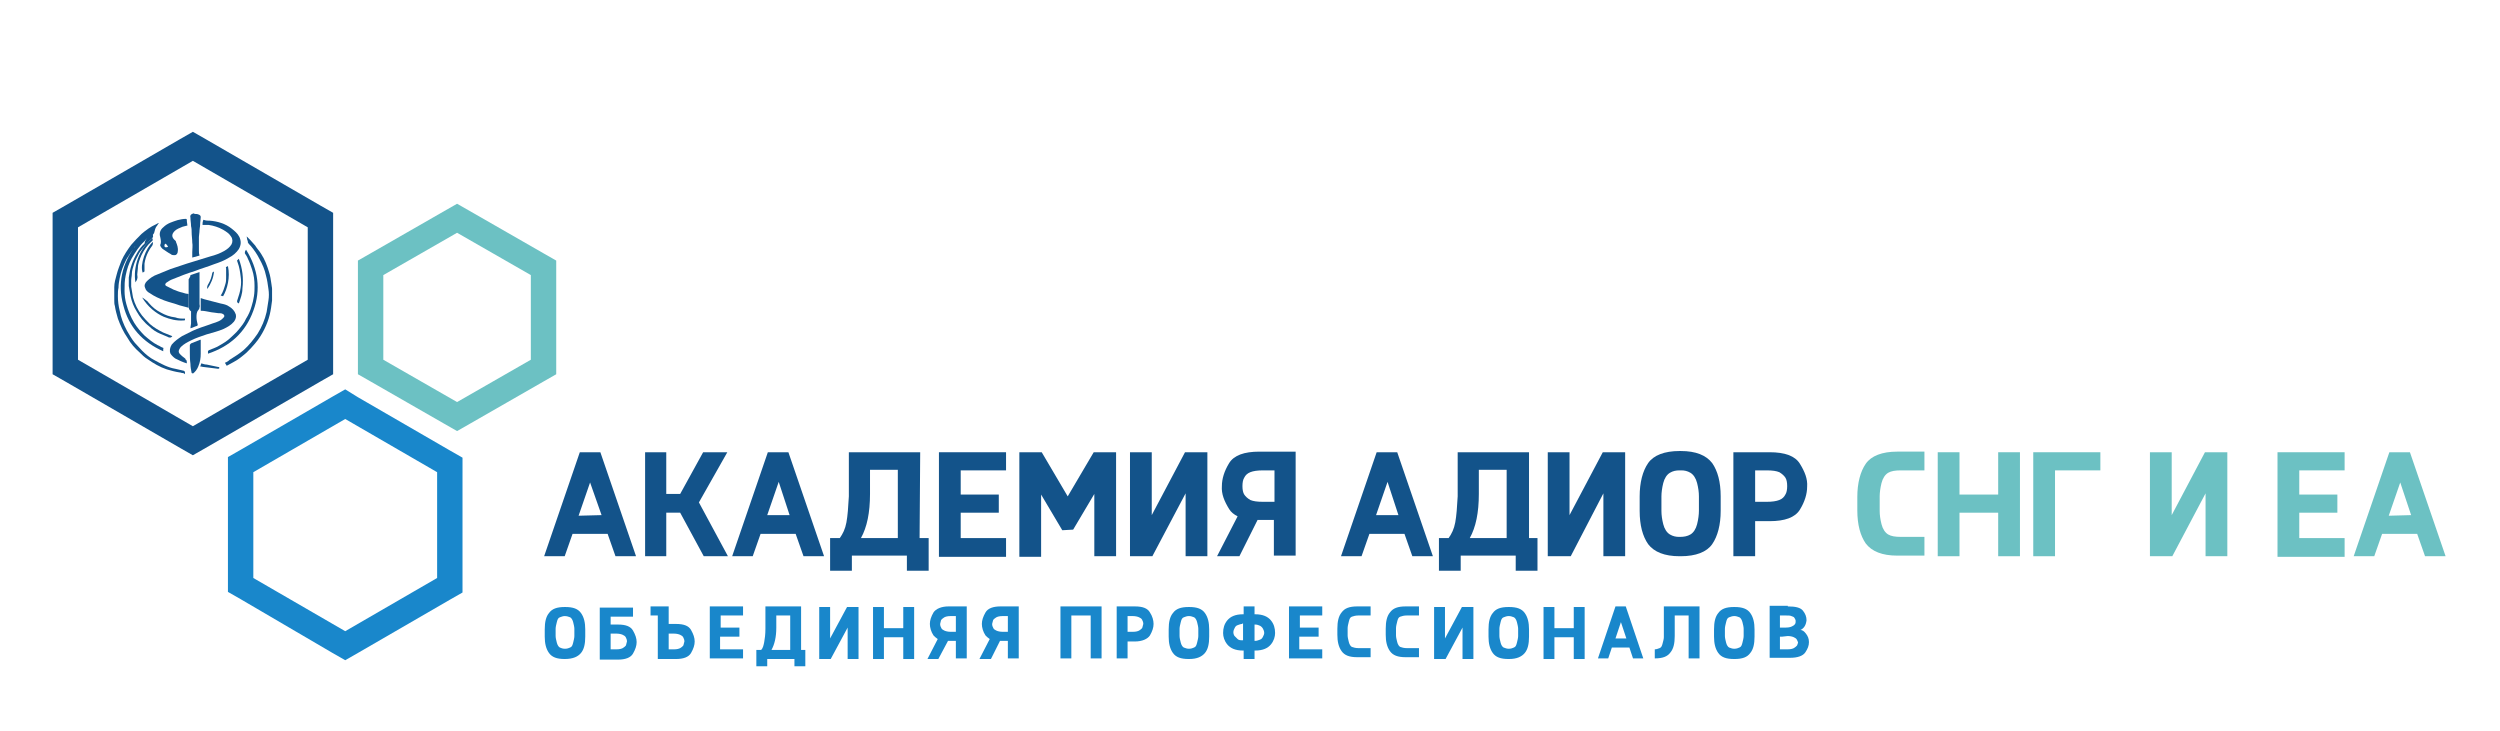 <?xml version="1.0" encoding="UTF-8"?> <!-- Generator: Adobe Illustrator 24.3.0, SVG Export Plug-In . SVG Version: 6.00 Build 0) --> <svg xmlns="http://www.w3.org/2000/svg" xmlns:xlink="http://www.w3.org/1999/xlink" id="Слой_1" x="0px" y="0px" viewBox="0 0 413.5 120.9" style="enable-background:new 0 0 413.5 120.9;" xml:space="preserve"> <style type="text/css"> .st0{fill:#13538A;} .st1{fill:#6CC1C3;} .st2{fill:#1987CB;} </style> <g> <g> <path class="st0" d="M94.7,88.3L93.4,92H90l5.9-17.2h3.4l5.9,17.2h-3.4l-1.3-3.7H94.7z M99.5,85.2l-1.9-5.4l-1.9,5.5L99.5,85.2 L99.5,85.2z"></path> <path class="st0" d="M112.5,81.7l3.8-6.9h4l-4.7,8.3l4.8,8.9h-4l-3.9-7.2l0,0h-2.3V92h-3.5V74.8h3.5v6.9H112.5z"></path> <path class="st0" d="M125.8,88.3l-1.3,3.7h-3.4l5.9-17.2h3.4l5.9,17.2h-3.4l-1.3-3.7H125.8z M130.6,85.2l-1.8-5.5l-1.9,5.5H130.6z "></path> <path class="st0" d="M152.1,89h1.5v5.4H150v-2.5h-9.1v2.5h-3.6V89h1.6c0.5-0.7,0.9-1.5,1.1-2.6c0.2-1.1,0.3-2.5,0.4-4.3v-7.3h11.8 L152.1,89L152.1,89z M148.5,89V77.7h-4.6v4c0,3.1-0.5,5.5-1.5,7.3C142.4,89,148.5,89,148.5,89z"></path> <path class="st0" d="M158.9,84.8V89h7.5v3.1h-11.1V74.8h11.1v3h-7.5v4h6.3v3H158.9z"></path> <path class="st0" d="M175.7,87.7l-3.5-5.9v10.3h-3.6V74.8h3.7l4.3,7.3l4.3-7.3h3.7V92H181V81.7l-3.5,5.9L175.7,87.7L175.7,87.7z"></path> <path class="st0" d="M190.6,92h-3.7V74.8h3.6v10.4l5.5-10.4h3.7V92h-3.6V81.6L190.6,92z"></path> <path class="st0" d="M205,92h-3.7l3.4-6.6c-0.6-0.3-1.1-0.7-1.4-1.2c-0.8-1.3-1.3-2.5-1.2-3.8c0-1.2,0.4-2.5,1.2-3.8 c0.8-1.3,2.5-1.9,5-1.9h6v17.2h-3.6V86H208L205,92z M208.9,77.8c-0.9,0-1.6,0.1-2.1,0.3c-0.5,0.2-0.8,0.5-1,0.9 c-0.2,0.3-0.3,0.8-0.3,1.4s0.1,1.1,0.3,1.4s0.5,0.6,1,0.9c0.5,0.2,1.1,0.3,2.1,0.3h1.9v-5.2H208.9z"></path> <path class="st0" d="M226.5,88.3l-1.3,3.7h-3.4l5.9-17.2h3.4L237,92h-3.4l-1.3-3.7H226.5z M231.3,85.2l-1.8-5.5l-1.9,5.5H231.3z"></path> <path class="st0" d="M252.8,89h1.5v5.4h-3.6v-2.5h-9.1v2.5H238V89h1.6c0.5-0.7,0.9-1.5,1.1-2.6c0.2-1.1,0.3-2.5,0.4-4.3v-7.3h11.8 V89H252.8z M249.2,89V77.7h-4.6v4c0,3.1-0.5,5.5-1.5,7.3C243.1,89,249.2,89,249.2,89z"></path> <path class="st0" d="M259.8,92H256V74.8h3.6v10.4l5.5-10.4h3.7V92h-3.6V81.6L259.8,92z"></path> <path class="st0" d="M277.8,92c-2.5,0-4.2-0.7-5.2-2c-0.9-1.3-1.4-3.1-1.4-5.5v-2.4c0-2.3,0.5-4.2,1.4-5.5c0.9-1.3,2.7-2,5.2-2 h0.2c2.5,0,4.2,0.7,5.2,2c0.9,1.3,1.4,3.1,1.4,5.5v2.4c0,2.3-0.5,4.2-1.4,5.5s-2.7,2-5.2,2H277.8z M277.8,77.8 c-0.6,0-1.1,0.1-1.6,0.4c-0.5,0.3-0.9,0.9-1.1,1.7c-0.2,0.8-0.3,1.6-0.3,2.2v2.4c0,0.7,0.1,1.4,0.3,2.2c0.2,0.8,0.6,1.4,1.1,1.7 c0.5,0.3,1,0.4,1.5,0.4h0.2c0.6,0,1.2-0.1,1.7-0.4s0.9-0.9,1.1-1.7c0.2-0.8,0.3-1.6,0.3-2.2v-2.4c0-0.7-0.1-1.4-0.3-2.2 c-0.2-0.8-0.6-1.4-1.1-1.7c-0.5-0.3-1-0.4-1.5-0.4C278.1,77.8,277.8,77.8,277.8,77.8z"></path> <path class="st0" d="M290.3,86.1V92h-3.6V74.8h6c2.5,0,4.2,0.6,5,1.9c0.8,1.3,1.3,2.5,1.2,3.8c0,1.2-0.4,2.5-1.2,3.8 s-2.5,1.9-5,1.9h-2.4V86.1z M290.3,77.8V83h1.9c0.9,0,1.6-0.1,2.1-0.3c0.5-0.2,0.8-0.5,1-0.9c0.2-0.3,0.3-0.8,0.3-1.4 s-0.1-1.1-0.3-1.4c-0.2-0.3-0.5-0.6-1-0.9c-0.5-0.2-1.1-0.3-2.1-0.3L290.3,77.8L290.3,77.8z"></path> <path class="st1" d="M307.2,82.2c0-2.3,0.5-4.2,1.4-5.5c0.9-1.3,2.7-2,5.2-2h4.5v3.1h-3.9c-0.9,0-1.6,0.1-2.1,0.4 c-0.5,0.3-0.9,0.9-1.1,1.7c-0.2,0.8-0.3,1.6-0.3,2.2v2.4c0,0.7,0.1,1.4,0.3,2.2c0.2,0.8,0.6,1.4,1.1,1.7c0.5,0.3,1.2,0.4,2.1,0.4 h3.9v3.1h-4.5c-2.5,0-4.2-0.7-5.2-2c-0.9-1.3-1.4-3.1-1.4-5.5V82.2z"></path> <path class="st1" d="M330.5,81.8v-7h3.6V92h-3.6v-7.2h-6.4V92h-3.6V74.8h3.6v7H330.5z"></path> <path class="st1" d="M339.9,92h-3.6V74.8h11.1v3h-7.5V92z"></path> <path class="st1" d="M359.3,92h-3.7V74.8h3.6v10.4l5.5-10.4h3.7V92h-3.6V81.6L359.3,92z"></path> <path class="st1" d="M380.3,84.8V89h7.5v3.1h-11.1V74.8h11.1v3h-7.5v4h6.3v3H380.3z"></path> <path class="st1" d="M394,88.3l-1.3,3.7h-3.4l5.9-17.2h3.4l5.9,17.2h-3.4l-1.3-3.7H394z M398.8,85.2l-1.8-5.4l-1.9,5.5L398.8,85.2 L398.8,85.2z"></path> </g> <g> <path class="st2" d="M93.4,109c-1.3,0-2.1-0.3-2.6-1s-0.7-1.6-0.7-2.7v-1.2c0-1.2,0.2-2.1,0.7-2.7c0.5-0.7,1.3-1,2.6-1h0.1 c1.3,0,2.1,0.3,2.6,1s0.7,1.6,0.7,2.7v1.2c0,1.2-0.2,2.1-0.7,2.7S94.8,109,93.4,109L93.4,109z M93.4,101.9c-0.3,0-0.5,0.1-0.8,0.2 s-0.4,0.4-0.5,0.8s-0.2,0.8-0.2,1.1v1.2c0,0.3,0.1,0.7,0.2,1.1s0.3,0.7,0.5,0.8s0.5,0.2,0.8,0.2h0.1c0.3,0,0.6-0.1,0.8-0.2 c0.3-0.1,0.4-0.4,0.5-0.8s0.2-0.8,0.2-1.1V104c0-0.3-0.1-0.7-0.2-1.1s-0.3-0.7-0.5-0.8C94,102,93.8,101.9,93.4,101.9L93.4,101.9z"></path> <path class="st2" d="M101,101.9v1.4h1.2c1.3,0,2.1,0.3,2.5,1s0.6,1.3,0.6,1.9s-0.2,1.2-0.6,1.9s-1.3,1-2.5,1h-3v-8.6h5.5v1.5H101 V101.9z M102,107.4c0.5,0,0.8-0.1,1-0.2s0.4-0.3,0.5-0.4c0.1-0.2,0.1-0.4,0.2-0.7c0-0.3-0.1-0.5-0.2-0.7s-0.3-0.3-0.5-0.4 s-0.6-0.2-1-0.2h-1v2.6C101,107.4,102,107.4,102,107.4z"></path> <path class="st2" d="M110.6,100.3v2.9h1.2c1.3,0,2.1,0.3,2.5,1s0.6,1.3,0.6,1.9s-0.2,1.2-0.6,1.9s-1.3,1-2.5,1h-3v-7.2h-1.2v-1.5 H110.6z M111.5,107.4c0.5,0,0.8-0.1,1-0.2s0.4-0.3,0.5-0.4c0.1-0.2,0.1-0.4,0.2-0.7c0-0.3-0.1-0.5-0.2-0.7s-0.3-0.3-0.5-0.4 s-0.6-0.2-1-0.2h-0.9v2.6C110.6,107.4,111.5,107.4,111.5,107.4z"></path> <path class="st2" d="M119.1,105.3v2.1h3.8v1.5h-5.5v-8.6h5.5v1.5h-3.7v2h3.1v1.5H119.1z"></path> <path class="st2" d="M132.5,107.5h0.7v2.7h-1.8V109h-4.5v1.2h-1.8v-2.7h0.8c0.3-0.3,0.4-0.8,0.5-1.3s0.2-1.3,0.2-2.2v-3.7h5.9 L132.5,107.5L132.5,107.5z M130.7,107.5v-5.7h-2.3v2c0,1.6-0.3,2.8-0.8,3.7H130.7z"></path> <path class="st2" d="M137.4,109h-1.9v-8.6h1.8v5.2l2.8-5.2h1.9v8.6h-1.8v-5.2L137.4,109z"></path> <path class="st2" d="M149.4,103.9v-3.5h1.8v8.6h-1.8v-3.6h-3.2v3.6h-1.8v-8.6h1.8v3.5H149.4z"></path> <path class="st2" d="M155.2,109h-1.8l1.7-3.3c-0.3-0.2-0.5-0.4-0.7-0.6c-0.4-0.6-0.6-1.3-0.6-1.9s0.2-1.2,0.6-1.9 c0.4-0.6,1.3-1,2.5-1h3v8.6h-1.8V106h-1.3L155.2,109z M157.2,101.9c-0.5,0-0.8,0.1-1,0.2s-0.4,0.3-0.5,0.4s-0.1,0.4-0.2,0.7 c0,0.3,0.1,0.5,0.2,0.7c0.1,0.2,0.3,0.3,0.5,0.4s0.6,0.2,1,0.2h0.9v-2.6C158.1,101.9,157.2,101.9,157.2,101.9z"></path> <path class="st2" d="M163.9,109H162l1.7-3.3c-0.3-0.2-0.5-0.4-0.7-0.6c-0.4-0.6-0.6-1.3-0.6-1.9s0.2-1.2,0.6-1.9s1.3-1,2.5-1h3 v8.6h-1.8V106h-1.3L163.9,109z M165.8,101.9c-0.5,0-0.8,0.1-1,0.2s-0.4,0.3-0.5,0.4c-0.1,0.2-0.1,0.4-0.2,0.7 c0,0.3,0.1,0.5,0.2,0.7c0.1,0.2,0.3,0.3,0.5,0.4s0.6,0.2,1,0.2h0.9v-2.6C166.7,101.9,165.8,101.9,165.8,101.9z"></path> <path class="st2" d="M182.2,100.3v8.6h-1.8v-7.1h-3.2v7.1h-1.8v-8.6H182.2z"></path> <path class="st2" d="M186.5,106v2.9h-1.8v-8.6h3c1.3,0,2.1,0.3,2.5,1c0.4,0.6,0.6,1.3,0.6,1.9s-0.2,1.2-0.6,1.9 c-0.4,0.6-1.3,1-2.5,1h-1.2V106z M186.5,101.9v2.6h0.9c0.5,0,0.8-0.1,1-0.2s0.4-0.3,0.5-0.4c0.1-0.2,0.1-0.4,0.2-0.7 c0-0.3-0.1-0.5-0.2-0.7s-0.3-0.3-0.5-0.4s-0.6-0.2-1-0.2C187.4,101.9,186.5,101.9,186.5,101.9z"></path> <path class="st2" d="M196.6,109c-1.3,0-2.1-0.3-2.6-1s-0.7-1.6-0.7-2.7v-1.2c0-1.2,0.2-2.1,0.7-2.7c0.5-0.7,1.3-1,2.6-1h0.1 c1.3,0,2.1,0.3,2.6,1s0.7,1.6,0.7,2.7v1.2c0,1.2-0.2,2.1-0.7,2.7s-1.3,1-2.6,1H196.6z M196.6,101.9c-0.3,0-0.5,0.1-0.8,0.2 s-0.4,0.4-0.5,0.8s-0.2,0.8-0.2,1.1v1.2c0,0.3,0.1,0.7,0.2,1.1c0.1,0.4,0.3,0.7,0.5,0.8c0.3,0.1,0.5,0.2,0.8,0.2h0.1 c0.3,0,0.6-0.1,0.8-0.2c0.3-0.1,0.4-0.4,0.5-0.8s0.2-0.8,0.2-1.1V104c0-0.3-0.1-0.7-0.2-1.1s-0.3-0.7-0.5-0.8 c-0.3-0.1-0.5-0.2-0.8-0.2H196.6z"></path> <path class="st2" d="M207.5,101.6h0.1c1.3,0,2.1,0.4,2.6,1s0.7,1.3,0.7,2.1c0,0.6-0.2,1.3-0.7,1.9s-1.3,1-2.6,1h-0.1v1.4h-1.8 v-1.4h-0.1c-1.3,0-2.1-0.4-2.6-1s-0.7-1.3-0.7-1.9c0-0.8,0.2-1.5,0.7-2.1s1.3-1,2.6-1h0.1v-1.3h1.8V101.6z M205.5,103.2 c-0.3,0-0.5,0.1-0.8,0.2s-0.4,0.3-0.5,0.5s-0.2,0.4-0.2,0.7c0,0.2,0.1,0.5,0.2,0.6s0.3,0.3,0.5,0.5s0.5,0.2,0.8,0.2h0.1v-2.8h-0.1 V103.2z M207.5,106h0.1c0.3,0,0.5-0.1,0.8-0.2s0.4-0.3,0.5-0.5s0.2-0.4,0.2-0.6c0-0.3-0.1-0.5-0.2-0.7c-0.1-0.2-0.3-0.4-0.5-0.5 s-0.5-0.2-0.8-0.2h-0.1V106z"></path> <path class="st2" d="M214.9,105.3v2.1h3.8v1.5h-5.5v-8.6h5.5v1.5H215v2h3.1v1.5H214.9z"></path> <path class="st2" d="M221.2,104c0-1.2,0.2-2.1,0.7-2.7c0.5-0.7,1.3-1,2.6-1h2.2v1.5h-2c-0.5,0-0.8,0.1-1.1,0.2s-0.4,0.4-0.5,0.8 s-0.2,0.8-0.2,1.1v1.2c0,0.3,0.1,0.7,0.2,1.1c0.1,0.4,0.3,0.7,0.5,0.8c0.3,0.1,0.6,0.2,1.1,0.2h2v1.5h-2.2c-1.3,0-2.1-0.3-2.6-1 s-0.7-1.6-0.7-2.7V104z"></path> <path class="st2" d="M229.2,104c0-1.2,0.2-2.1,0.7-2.7c0.5-0.7,1.3-1,2.6-1h2.2v1.5h-2c-0.5,0-0.8,0.1-1.1,0.2s-0.4,0.4-0.5,0.8 s-0.2,0.8-0.2,1.1v1.2c0,0.3,0.1,0.7,0.2,1.1c0.1,0.4,0.3,0.7,0.5,0.8c0.3,0.1,0.6,0.2,1.1,0.2h2v1.5h-2.2c-1.3,0-2.1-0.3-2.6-1 s-0.7-1.6-0.7-2.7V104z"></path> <path class="st2" d="M239.1,109h-1.9v-8.6h1.8v5.2l2.8-5.2h1.9v8.6h-1.8v-5.2L239.1,109z"></path> <path class="st2" d="M249.5,109c-1.3,0-2.1-0.3-2.6-1s-0.7-1.6-0.7-2.7v-1.2c0-1.2,0.2-2.1,0.7-2.7c0.5-0.7,1.3-1,2.6-1h0.1 c1.3,0,2.1,0.3,2.6,1s0.7,1.6,0.7,2.7v1.2c0,1.2-0.2,2.1-0.7,2.7s-1.3,1-2.6,1H249.5z M249.5,101.9c-0.3,0-0.5,0.1-0.8,0.2 s-0.4,0.4-0.5,0.8s-0.2,0.8-0.2,1.1v1.2c0,0.3,0.1,0.7,0.2,1.1c0.1,0.4,0.3,0.7,0.5,0.8c0.3,0.1,0.5,0.2,0.8,0.2h0.1 c0.3,0,0.6-0.1,0.8-0.2c0.3-0.1,0.4-0.4,0.5-0.8s0.2-0.8,0.2-1.1V104c0-0.3-0.1-0.7-0.2-1.1c-0.1-0.4-0.3-0.7-0.5-0.8 c-0.3-0.1-0.5-0.2-0.8-0.2H249.5z"></path> <path class="st2" d="M260.3,103.9v-3.5h1.8v8.6h-1.8v-3.6h-3.2v3.6h-1.8v-8.6h1.8v3.5H260.3z"></path> <path class="st2" d="M266.6,107.1l-0.6,1.8h-1.7l2.9-8.6h1.7l2.9,8.6h-1.7l-0.6-1.8H266.6z M269,105.6l-0.9-2.7l-0.9,2.7H269z"></path> <path class="st2" d="M281.1,100.3v8.6h-1.8v-7.1H277v3.4c0,1.2-0.2,2.1-0.7,2.7c-0.5,0.7-1.3,1-2.6,1v-1.5c0.3,0,0.5-0.1,0.8-0.2 s0.4-0.4,0.5-0.8s0.2-0.7,0.2-1v-5.1H281.1z"></path> <path class="st2" d="M286.8,109c-1.3,0-2.1-0.3-2.6-1s-0.7-1.6-0.7-2.7v-1.2c0-1.2,0.2-2.1,0.7-2.7c0.5-0.7,1.3-1,2.6-1h0.1 c1.3,0,2.1,0.3,2.6,1s0.7,1.6,0.7,2.7v1.2c0,1.2-0.2,2.1-0.7,2.7c-0.5,0.7-1.3,1-2.6,1H286.8z M286.8,101.9 c-0.3,0-0.5,0.1-0.8,0.2s-0.4,0.4-0.5,0.8s-0.2,0.8-0.2,1.1v1.2c0,0.3,0.1,0.7,0.2,1.1s0.3,0.7,0.5,0.8c0.3,0.1,0.5,0.2,0.8,0.2 h0.1c0.3,0,0.6-0.1,0.8-0.2c0.3-0.1,0.4-0.4,0.5-0.8s0.2-0.8,0.2-1.1V104c0-0.3-0.1-0.7-0.2-1.1s-0.3-0.7-0.5-0.8 c-0.3-0.1-0.5-0.2-0.8-0.2H286.8z"></path> <path class="st2" d="M295.7,100.3c1.3,0,2.1,0.2,2.5,0.7s0.6,1,0.6,1.6c-0.1,0.8-0.4,1.3-1,1.6c0.3,0,0.6,0.2,0.9,0.6 s0.5,0.8,0.5,1.4s-0.2,1.1-0.6,1.7s-1.3,0.9-2.5,0.9h-3.4v-8.6h3V100.3z M294.5,103.8h0.9c0.5,0,0.8-0.1,1-0.2s0.4-0.2,0.5-0.4 c0.1-0.1,0.1-0.3,0.1-0.5s-0.1-0.3-0.2-0.5s-0.3-0.2-0.5-0.3c-0.2-0.1-0.5-0.1-1-0.1h-0.9v2H294.5z M294.8,105.3h-0.4v2.1h1.3 c0.5,0,0.8-0.1,1-0.2s0.4-0.3,0.5-0.4s0.1-0.3,0.2-0.5c0-0.1-0.1-0.3-0.2-0.5s-0.3-0.3-0.5-0.4s-0.6-0.2-1-0.2L294.8,105.3 L294.8,105.3z"></path> </g> <g> <path class="st0" d="M31.9,26.6l19,11v21.9l-19,11l-19-11V37.6L31.9,26.6 M31.9,21.8L29.8,23l-19,11l-2.1,1.2v2.4v21.9v2.4 l2.1,1.2l19,11l2.1,1.2l2.1-1.2l19-11l2.1-1.2v-2.4V37.6v-2.4L53,34L34,23L31.9,21.8L31.9,21.8z"></path> <path class="st1" d="M75.6,38.5l12.2,7v14l-12.2,7l-12.2-7v-14L75.6,38.5 M75.6,33.7l-2.1,1.2l-12.2,7l-2.1,1.2v2.4v14v2.4 l2.1,1.2l12.2,7l2.1,1.2l2.1-1.2l12.2-7l2.1-1.2v-2.4v-14v-2.4l-2.1-1.2l-12.2-7L75.6,33.7L75.6,33.7z"></path> <path class="st2" d="M57.1,69.3l15.2,8.8v17.5l-15.2,8.8l-15.2-8.8V78.1L57.1,69.3 M57.1,64.4L55,65.6l-15.2,8.8l-2.1,1.2V78v17.5 v2.4l2.1,1.2L55,108l2.1,1.2l2.1-1.2l15.2-8.8l2.1-1.2v-2.4V78.1v-2.4l-2.1-1.2l-15.2-8.8L57.1,64.4L57.1,64.4z"></path> <g> <path class="st0" d="M30.2,61.7c-0.2,0-0.3-0.1-0.5-0.1c-0.7-0.1-1.4-0.3-2.1-0.5c-1.2-0.4-2.2-1-3.2-1.7 c-0.5-0.3-0.9-0.7-1.3-1.1c-0.8-0.7-1.5-1.5-2-2.4c-0.7-1-1.2-2.1-1.6-3.2c-0.2-0.7-0.4-1.4-0.5-2.1c-0.1-0.3-0.1-0.6-0.1-0.9 v-0.1c0-0.7,0-1.3,0-2v-0.1c0-0.7,0.2-1.4,0.4-2.1c0.2-0.8,0.5-1.5,0.8-2.3c0.4-0.9,1-1.8,1.6-2.6c0.5-0.6,1.1-1.2,1.7-1.8 c0.7-0.6,1.5-1.2,2.4-1.6c0.2-0.1,0.3-0.2,0.5-0.2c-0.1,0.1-0.2,0.2-0.3,0.4c-0.3,0.3-0.4,0.8-0.5,1.2c0,0.1-0.1,0.1-0.1,0.2 c-0.2,0.2-0.5,0.4-0.7,0.5c-0.3,0.2-0.6,0.4-0.8,0.7c-0.9,0.8-1.5,1.8-2.1,2.8c-0.5,0.9-0.8,1.8-1,2.8c-0.2,0.9-0.2,1.7-0.2,2.6 c0,0.7,0.1,1.5,0.3,2.2c0.3,1.1,0.7,2.1,1.3,3.1c0.5,0.8,1.1,1.5,1.7,2.1c0.7,0.6,1.4,1.2,2.2,1.6c0.3,0.1,0.5,0.3,0.8,0.4 c0.1,0,0.2,0.1,0.1,0.2c0,0.1,0,0.2,0,0.4c-3.4-1.5-5.7-4-6.6-7.6c-1-3.6-0.2-6.9,2-9.8l0,0c-0.1,0.1-0.2,0.2-0.2,0.3 c-0.5,0.6-0.9,1.3-1.3,1.9c-0.5,1-0.9,2-1.1,3.1c-0.1,0.5-0.2,1.1-0.2,1.6c-0.1,0.4-0.1,0.9-0.1,1.4c0,0.8,0.1,1.6,0.3,2.4 c0.2,1.1,0.6,2.2,1.2,3.3c0.4,0.7,0.8,1.4,1.3,2c0.4,0.4,0.8,0.9,1.2,1.3c0.6,0.6,1.3,1.2,2.1,1.6c1.1,0.6,2.2,1.2,3.4,1.4 c0.4,0.1,0.9,0.2,1.3,0.3c0.2,0,0.3,0.2,0.3,0.3s0,0.2,0,0.3C30.4,61.7,30.3,61.7,30.2,61.7z"></path> <path class="st0" d="M45,49.5c0,0.1,0,0.1,0,0.2c-0.1,0.8-0.2,1.6-0.4,2.4c-0.2,0.8-0.5,1.6-0.9,2.4c-0.4,0.8-0.9,1.6-1.5,2.3 c-0.4,0.5-0.9,1-1.4,1.5c-0.7,0.6-1.4,1.2-2.2,1.6c-0.4,0.2-0.7,0.4-1.1,0.6c-0.1-0.2-0.2-0.3-0.3-0.5c0.3-0.1,0.6-0.3,0.8-0.5 c0.8-0.5,1.6-1,2.3-1.6c0.9-0.8,1.6-1.7,2.3-2.7c0.7-1.1,1.2-2.3,1.5-3.6c0.1-0.6,0.2-1.3,0.3-1.9c0.1-0.6,0.1-1.3,0-1.9 c-0.1-0.7-0.2-1.5-0.4-2.2c-0.2-1-0.6-1.9-1.1-2.8c-0.4-0.8-0.9-1.5-1.4-2.1c-0.2-0.2-0.4-0.4-0.5-0.6c0-0.1,0-0.3-0.1-0.4 c0-0.2-0.1-0.4-0.1-0.6c0.2,0.2,0.4,0.4,0.6,0.6c0.3,0.3,0.5,0.6,0.8,0.9c0.3,0.5,0.7,0.9,1,1.4c0.6,0.9,1,2,1.3,3 c0.2,0.6,0.3,1.3,0.4,2c0,0.2,0.1,0.5,0.1,0.8c0,0,0,0,0,0.1C45,48.4,45,49,45,49.5z"></path> <path class="st0" d="M32.6,35.4c0.1,0,0.2,0.1,0.3,0.1c0.2,0.1,0.3,0.2,0.3,0.4c0,0.4-0.1,0.8-0.1,1.3c0,0.3-0.1,0.6-0.1,0.9 c0,0.4-0.1,0.8-0.1,1.1c0,0.2,0,0.4,0,0.7c0,0.5,0,1,0,1.5c0,0.3,0,0.6,0.1,0.8c0,0,0,0.1-0.1,0.1c-0.4,0.1-0.7,0.2-1.1,0.3 c0-0.3,0-0.5,0-0.8v-0.1c0-0.5,0.1-1.1,0-1.6c0-0.6-0.1-1.1-0.1-1.7c0-0.3,0-0.6-0.1-1c0-0.5-0.1-0.9-0.1-1.4 c-0.1-0.4,0.1-0.6,0.5-0.7h0.1C32.1,35.4,32.3,35.4,32.6,35.4z"></path> <path class="st0" d="M31.7,61.7c-0.1-0.5-0.2-1-0.2-1.5c-0.1-0.7-0.1-1.4-0.1-2c0-0.4,0-0.7,0-1.1c0-0.1,0.1-0.2,0.2-0.3 c0.5-0.2,1-0.4,1.5-0.6h0.1c0,0.2,0,0.4,0,0.6c0,0.6,0,1.1,0,1.7c0,0.7-0.1,1.4-0.4,2.1c-0.2,0.5-0.5,0.9-0.9,1.2 C31.8,61.7,31.8,61.7,31.7,61.7z"></path> <path class="st0" d="M33.5,37.2c0-0.2,0-0.5,0.1-0.7c0-0.1,0-0.2,0.2-0.1c0.3,0.1,0.6,0.1,0.9,0.1c1.3,0.1,2.6,0.5,3.6,1.3 c0.5,0.4,1,0.8,1.3,1.4c0.3,0.7,0.3,1.3-0.1,2c-0.4,0.6-1,1.1-1.6,1.4c-0.8,0.5-1.6,0.8-2.5,1.1c-1,0.4-2.1,0.7-3.1,1.1 c-1.3,0.4-2.6,0.9-3.8,1.4c-0.3,0.1-0.6,0.3-0.9,0.5c-0.1,0.1-0.2,0.1-0.2,0.2c-0.1,0.1-0.1,0.3,0.1,0.4c0.4,0.2,0.8,0.4,1.2,0.6 c0.5,0.2,1,0.4,1.5,0.5c0.3,0.1,0.6,0.2,0.9,0.2c0.1,0,0.1,0.1,0.1,0.1c0,0.7,0,1.4,0,2.2c-0.5-0.1-1-0.3-1.5-0.4 c-0.8-0.3-1.7-0.5-2.5-0.8s-1.7-0.7-2.4-1.2c-0.4-0.2-0.7-0.5-0.8-0.9c-0.2-0.4,0-0.8,0.3-1.1c0.5-0.5,1.1-0.9,1.7-1.1 c0.7-0.3,1.5-0.6,2.2-0.9c0.9-0.3,1.8-0.6,2.7-0.9c1.3-0.4,2.6-0.8,3.9-1.2c0.8-0.2,1.6-0.5,2.3-0.9c0.5-0.3,0.9-0.6,1.2-1.1 c0.2-0.4,0.2-0.9-0.1-1.3c-0.3-0.5-0.8-0.8-1.3-1.1c-0.7-0.4-1.6-0.7-2.4-0.8C34,37.2,33.8,37.2,33.5,37.2z"></path> <path class="st0" d="M30.9,60.1c-0.7-0.2-1.3-0.5-1.9-0.8c-0.3-0.2-0.6-0.5-0.8-0.8c-0.2-0.5-0.1-1,0.2-1.5 c0.5-0.6,1.1-1,1.7-1.4c0.6-0.3,1.2-0.6,1.8-0.9c0.9-0.4,1.8-0.7,2.7-1c0.7-0.3,1.5-0.4,2.1-0.9c0.1-0.1,0.2-0.2,0.3-0.3 c0.2-0.2,0.1-0.5-0.2-0.6c-0.2-0.1-0.4-0.1-0.7-0.1c-0.5-0.1-1-0.1-1.4-0.2c-0.5-0.1-1-0.2-1.5-0.2c0-0.7,0-1.4,0-2.1 c0.2,0.1,0.4,0.1,0.6,0.2c0.9,0.2,1.8,0.5,2.7,0.7c0.5,0.1,1,0.2,1.4,0.5c0.5,0.3,0.9,0.7,1.1,1.3c0.1,0.4,0,0.8-0.3,1.2 c-0.5,0.6-1.1,0.9-1.7,1.2c-0.9,0.4-1.8,0.6-2.8,0.9c-0.9,0.3-1.8,0.6-2.6,1c-0.6,0.3-1.2,0.6-1.7,1.1c-0.1,0.1-0.2,0.3-0.3,0.5 c-0.1,0.3,0,0.5,0.2,0.7s0.4,0.4,0.7,0.6c0.1,0.1,0.2,0.1,0.2,0.3C30.9,59.5,30.9,59.8,30.9,60.1z"></path> <path class="st0" d="M31,37.3c-0.3,0.1-0.5,0.1-0.8,0.2c-0.5,0.2-1,0.4-1.3,0.7c-0.6,0.6-0.5,1.1,0.1,1.6 c0.1,0.1,0.1,0.1,0.1,0.2c0.2,0.5,0.4,1,0.3,1.6c0,0.3-0.2,0.6-0.5,0.6s-0.5,0-0.7-0.2c-0.4-0.2-0.8-0.5-1.1-0.7 c-0.2-0.1-0.4-0.3-0.5-0.5c-0.1-0.1-0.1-0.2-0.1-0.3c0.2-0.4,0.1-0.8,0-1.3c-0.2-0.6,0-1.2,0.5-1.6c0.7-0.7,1.5-0.9,2.4-1.2 c0.4-0.1,0.9-0.2,1.3-0.2c0.2,0,0.2,0.1,0.2,0.2C30.9,36.8,31,37.1,31,37.3z M27.4,40.3c-0.2,0.1-0.2,0.2-0.2,0.4 c0,0.1,0.1,0.2,0.2,0.2s0.3,0,0.4-0.1C27.7,40.6,27.5,40.4,27.4,40.3z"></path> <path class="st0" d="M31.5,45.5c0.5-0.2,1-0.3,1.5-0.5c0,0.5,0,0.9,0,1.3c0,0.8,0,1.7,0,2.5c0,0.5,0,1,0,1.5c0,0.2,0.1,0.4,0,0.5 c0,0.2-0.1,0.4-0.2,0.5c-0.3,0.3-0.3,0.8-0.3,1.2s0.1,0.8,0.2,1.2c0,0.1,0,0.1-0.1,0.2c-0.4,0.1-0.7,0.3-1.1,0.4 c0-0.3,0.1-0.6,0.1-0.8v-0.1c0-0.5,0-0.9,0-1.4c0-0.1,0-0.3,0-0.4v-0.1c-0.3-0.2-0.4-0.5-0.4-0.8c0-0.8,0-1.5,0-2.3 c0-0.7,0-1.5,0-2.2C31.4,45.9,31.5,45.7,31.5,45.5z"></path> <path class="st0" d="M40.7,41.3c2,3.2,2.5,6.6,1.2,10.1c-1.3,3.6-3.9,5.9-7.5,7.1c0-0.2,0-0.3,0-0.4c0-0.1,0.1-0.1,0.2-0.2 c0.5-0.2,1.1-0.4,1.6-0.7c0.7-0.4,1.4-0.8,2-1.4c0.4-0.4,0.8-0.7,1.2-1.2c0.5-0.6,1-1.2,1.3-1.9c0.4-0.6,0.7-1.3,0.9-2 c0.2-0.6,0.3-1.1,0.4-1.7c0.1-0.6,0.1-1.2,0.1-1.7c0-0.9-0.1-1.8-0.4-2.7c-0.2-0.6-0.4-1.2-0.7-1.8c-0.1-0.3-0.3-0.6-0.5-0.9 v-0.1C40.5,41.6,40.6,41.4,40.7,41.3z"></path> <path class="st0" d="M24.5,39.2c0.2-0.2,0.5-0.4,0.7-0.5c0,0,0.1,0,0.1,0.1c0,0.1,0,0.2,0,0.2c0.1,0.2-0.1,0.3-0.2,0.5 c-0.4,0.3-0.7,0.7-1.1,1.1c-0.3,0.4-0.7,0.8-1,1.3c-0.3,0.6-0.6,1.1-0.8,1.7c-0.2,0.6-0.4,1.2-0.4,1.8c0,0.3-0.1,0.6-0.1,0.9 c0,0.4,0,0.7,0,1.1c0.1,0.6,0.2,1.2,0.3,1.8c0.3,1.1,0.8,2.1,1.5,3c0.4,0.5,0.8,0.9,1.3,1.4c0.7,0.6,1.4,1,2.2,1.4 c0.5,0.2,1,0.4,1.5,0.6l0,0c-0.2,0.3-0.5,0.3-0.8,0.1c-0.4-0.2-0.8-0.3-1.2-0.5c-0.7-0.3-1.3-0.7-1.8-1.2 c-0.9-0.7-1.6-1.6-2.1-2.5c-0.5-0.8-0.8-1.6-1-2.5c-0.1-0.6-0.2-1.1-0.3-1.7c0-0.5,0-0.9,0-1.4c0.2-1.5,0.6-2.8,1.4-4.1 c0.3-0.5,0.7-1.1,1.2-1.5C24,39.7,24.2,39.5,24.5,39.2z"></path> <path class="st0" d="M39.5,50.2C39.5,50.1,39.4,50.1,39.5,50.2c-0.4-0.2-0.3-0.4-0.2-0.7c0.2-0.6,0.4-1.2,0.5-1.9 c0.1-0.6,0.1-1.3,0-1.9c-0.1-0.8-0.2-1.5-0.5-2.3c0-0.1-0.1-0.2-0.1-0.3c0.1-0.1,0.2-0.2,0.3-0.3c0.3,0.8,0.5,1.6,0.6,2.4 s0.1,1.7,0,2.5C40.1,48.6,39.8,49.3,39.5,50.2z"></path> <path class="st0" d="M30.6,52.7C30.6,52.7,30.6,52.8,30.6,52.7c0,0.3,0,0.3-0.2,0.3c-1.2,0.1-2.3-0.2-3.3-0.6 c-0.7-0.3-1.3-0.7-1.9-1.2c-0.7-0.6-1.2-1.2-1.7-2c0.3,0.2,0.5,0.3,0.7,0.5c0.2,0.1,0.3,0.3,0.4,0.4c0.6,0.7,1.2,1.2,2,1.6 c0.7,0.4,1.5,0.7,2.4,0.8C29.5,52.7,30,52.7,30.6,52.7z"></path> <path class="st0" d="M25.2,39.4c0.1,0.3,0.1,0.4-0.2,0.6c-0.7,0.6-1.2,1.4-1.6,2.2c-0.3,0.7-0.6,1.4-0.6,2.2c0,0.3-0.1,0.7-0.1,1 c0,0.2,0.1,0.5,0,0.7c0,0.2-0.2,0.4-0.3,0.6C22,44.3,22.9,41.2,25.2,39.4z"></path> <path class="st0" d="M37.7,44c0.4,1.9-0.1,3.8-0.8,5c-0.1,0-0.2-0.1-0.4-0.1c0.4-0.6,0.6-1.3,0.8-2c0.1-0.3,0.1-0.7,0.1-1 s0-0.7,0-1.1c0-0.1,0-0.3,0-0.4c-0.1-0.2,0-0.3,0.2-0.3C37.6,44,37.7,44,37.7,44z"></path> <path class="st0" d="M23.9,44.9c-0.1,0.1-0.2,0.1-0.3,0.2c-0.5-1.3,0.5-4.1,1.7-5.1c0,0.2,0,0.4-0.1,0.6 c-0.3,0.4-0.5,0.7-0.7,1.1c-0.3,0.6-0.5,1.2-0.6,1.9C23.9,44,23.9,44.4,23.9,44.9C23.9,44.8,23.9,44.8,23.9,44.9z"></path> <path class="st0" d="M33.3,60.1c0.3,0.1,0.6,0.2,0.9,0.2c0.6,0.1,1.3,0.3,1.9,0.4h0.1c0,0,0.1,0.1,0.1,0.2 c-0.1,0-0.1,0.1-0.2,0.1c-0.8-0.1-1.6-0.2-2.4-0.3c-0.2,0-0.4-0.1-0.6-0.1C33.2,60.5,33.2,60.3,33.3,60.1z"></path> <path class="st0" d="M34.3,47.8c-0.1-0.3,0-0.6,0.2-0.9c0.3-0.5,0.5-1.1,0.6-1.7c0-0.2,0.2-0.2,0.3-0.3 C35.3,46,34.9,46.9,34.3,47.8z"></path> </g> </g> </g> </svg> 